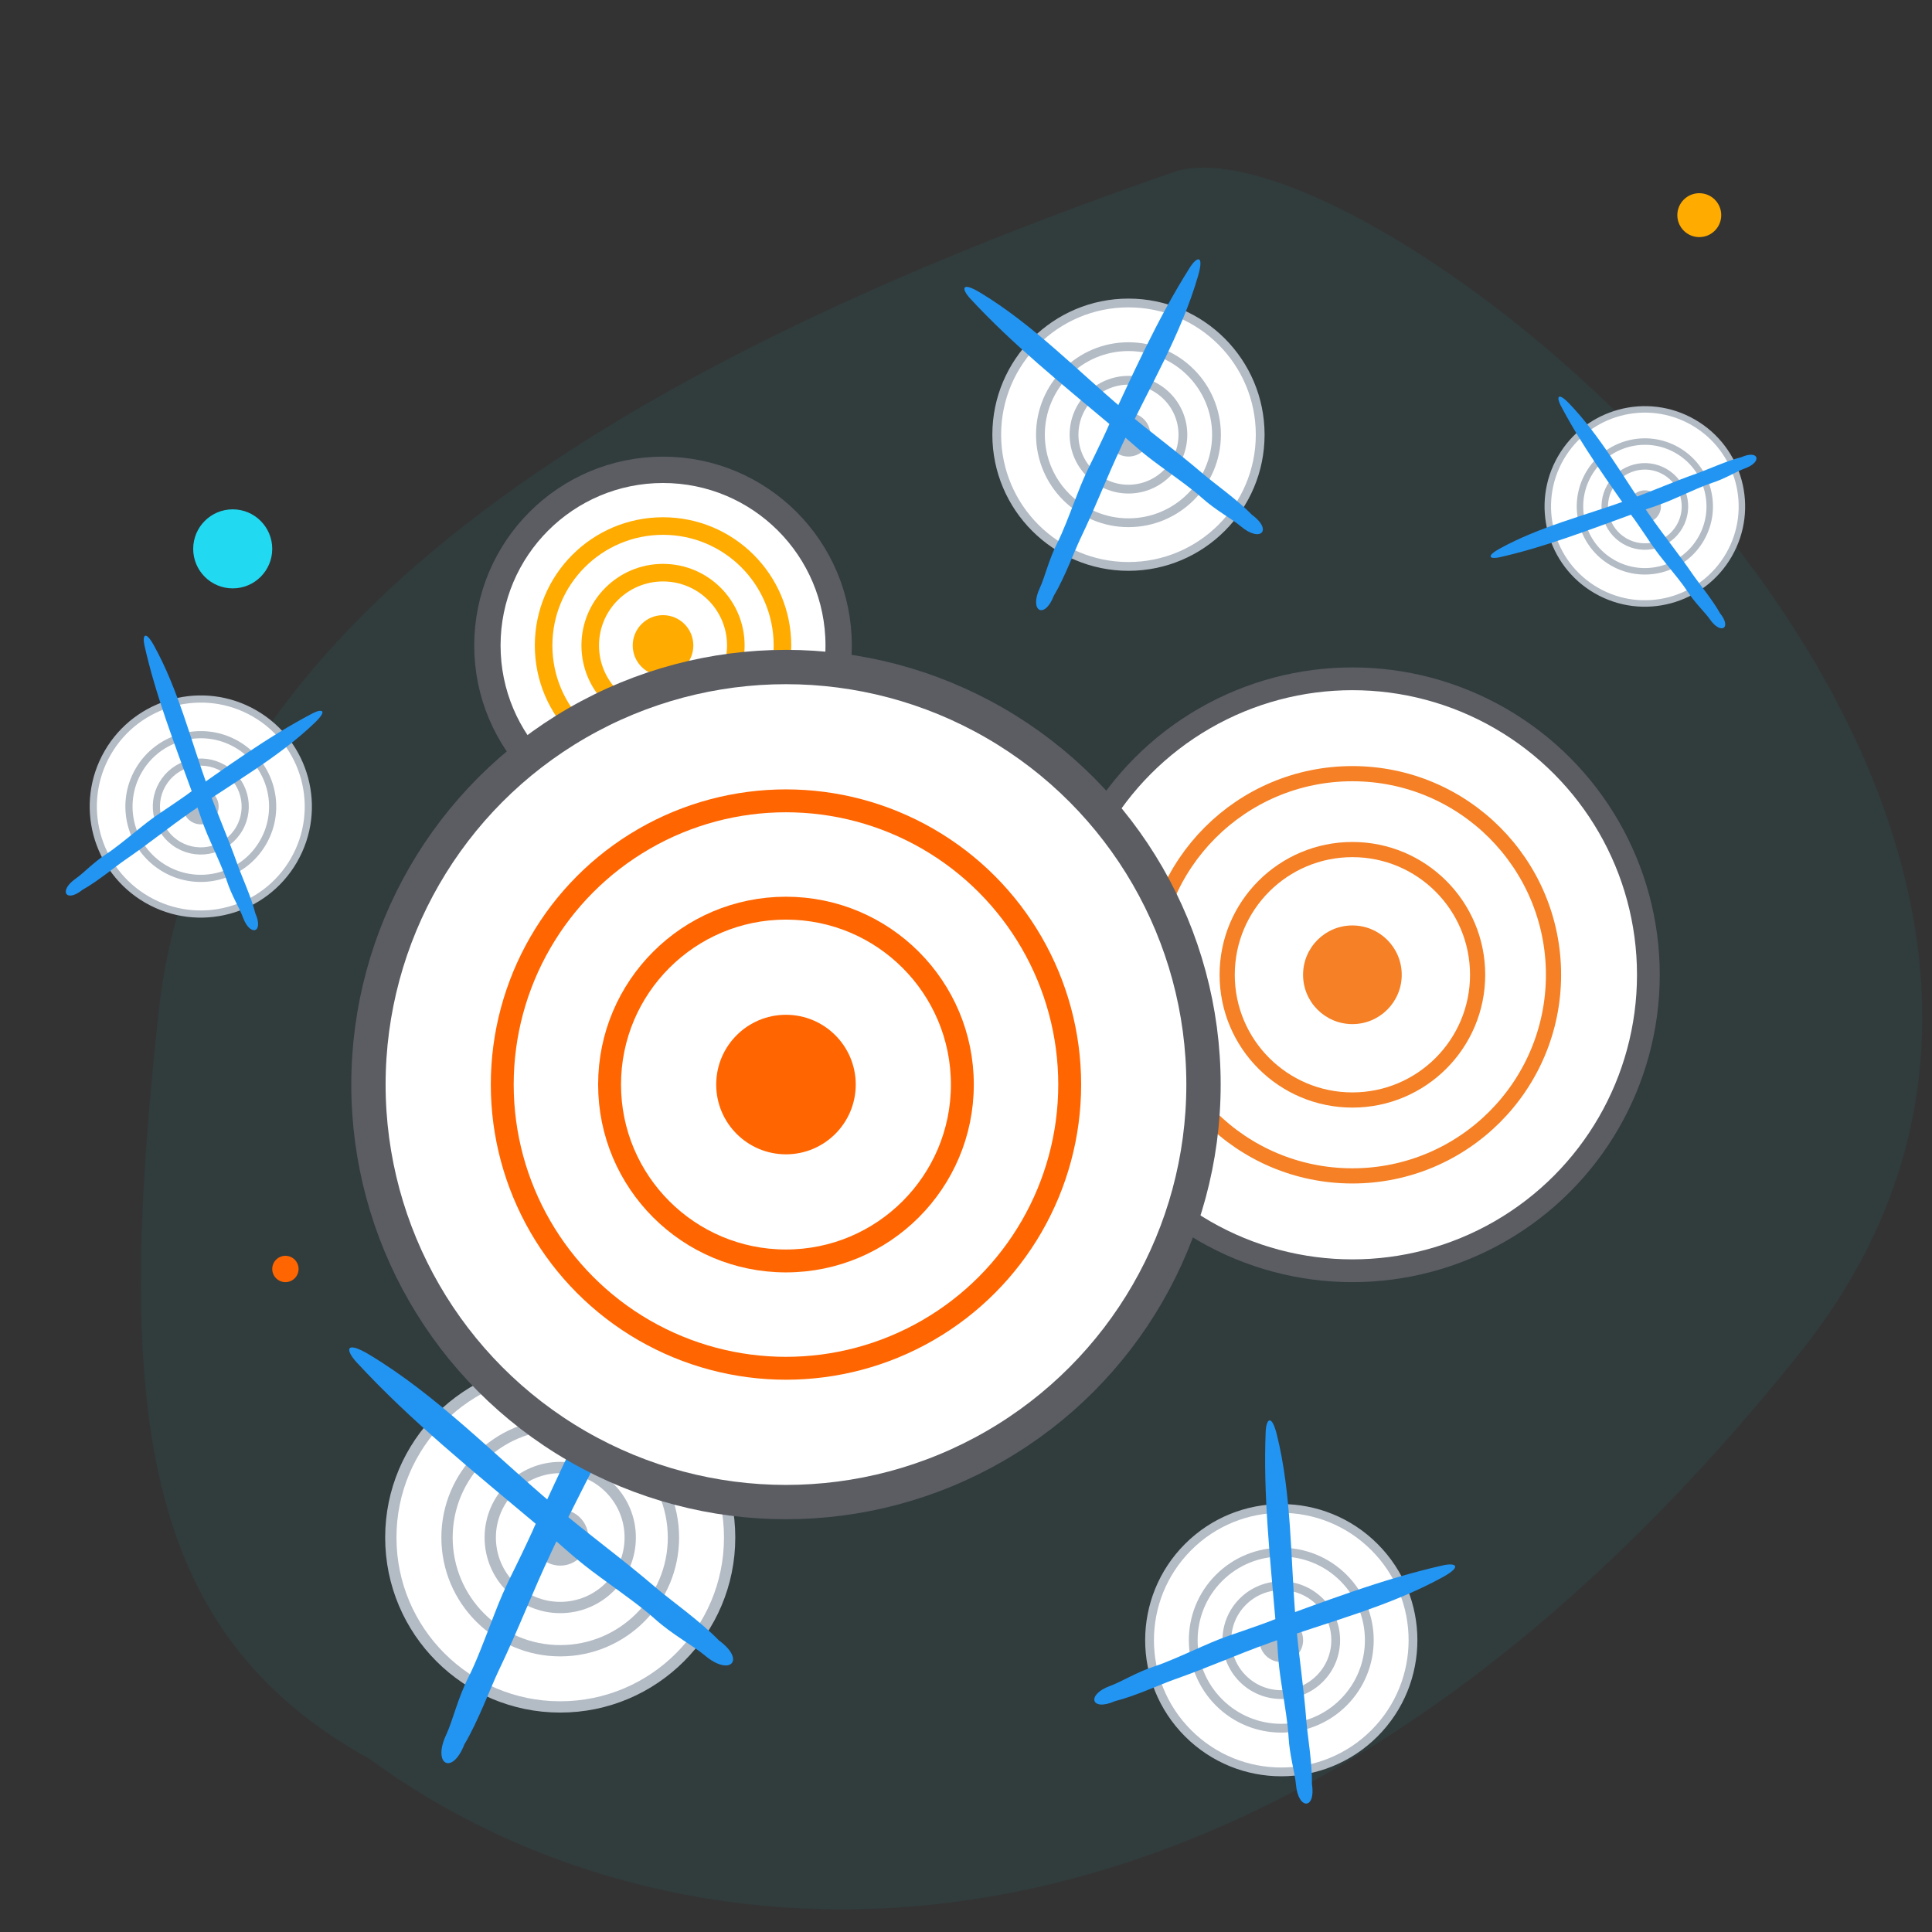 <?xml version="1.0" encoding="UTF-8"?>
<svg xmlns="http://www.w3.org/2000/svg" width="220" height="220" viewBox="0 0 220 220" fill="none">
  <rect x="0" y="0" width="220" height="220" fill="#333333" stroke="none"/>
  <g clip-path="url(#clip0_936_8127)">
    <path d="M205 154C254.743 91.744 156.683 12.758 133.952 19.492C77.99 38.819 23.305 67.619 18.09 115.018C13.11 160.276 15.823 185.804 42.123 200.322C76.773 225.764 142.821 231.82 205 154Z" fill="#1CCEE7" fill-opacity="0.06"></path>
    <circle cx="187.302" cy="57.669" r="11.051" transform="rotate(-60 187.302 57.669)" fill="white" stroke="#B3BBC5" stroke-width="0.737"></circle>
    <circle cx="187.302" cy="57.669" r="7.386" transform="rotate(-60 187.302 57.669)" stroke="#B3BBC5" stroke-width="0.737"></circle>
    <circle cx="187.302" cy="57.669" r="4.566" transform="rotate(-60 187.302 57.669)" stroke="#B3BBC5" stroke-width="0.737"></circle>
    <circle cx="187.302" cy="57.669" r="1.833" transform="rotate(-60 187.302 57.669)" fill="#B3BBC5"></circle>
    <path d="M193.391 53.85C194.387 53.499 196.654 52.464 198.289 52.06C200.304 51.17 200.706 52.612 198.689 53.342C197.728 53.689 196.484 54.491 194.946 54.99C193.986 55.302 192.738 55.865 190.915 56.674C188.919 57.561 188.322 57.661 186.113 58.463C180.639 60.453 175.883 62.3 170.772 63.455C169.712 63.695 169.109 63.394 170.762 62.48C175.252 59.998 180.429 58.709 185.229 56.984C188.335 55.868 190.277 54.95 193.391 53.85Z" fill="#2295F2"></path>
    <path d="M192.863 65.561C193.461 66.431 195.047 68.354 195.86 69.828C197.241 71.544 195.952 72.306 194.726 70.546C194.142 69.709 193.045 68.714 192.165 67.358C191.615 66.511 190.749 65.451 189.495 63.9C188.122 62.202 187.871 61.651 186.524 59.725C183.186 54.952 180.17 50.837 177.732 46.199C177.226 45.236 177.361 44.576 178.671 45.936C182.231 49.631 184.815 54.297 187.724 58.488C189.606 61.199 190.996 62.837 192.863 65.561Z" fill="#2295F2"></path>
    <circle cx="154" cy="111" r="33.704" fill="white" stroke="#5B5D63" stroke-width="2.593"></circle>
    <circle cx="154" cy="111" r="22.901" stroke="#F58025" stroke-width="1.728"></circle>
    <circle cx="154" cy="111" r="14.259" stroke="#F58025" stroke-width="1.728"></circle>
    <circle cx="154" cy="111" r="5.617" fill="#F58025"></circle>
    <circle cx="63.794" cy="175.08" r="19.291" fill="white" stroke="#B3BBC5" stroke-width="1.286"></circle>
    <circle cx="63.795" cy="175.08" r="12.892" stroke="#B3BBC5" stroke-width="1.286"></circle>
    <circle cx="63.795" cy="175.08" r="7.97" stroke="#B3BBC5" stroke-width="1.286"></circle>
    <circle cx="63.795" cy="175.08" r="3.199" fill="#B3BBC5"></circle>
    <path d="M74.88 180.952C76.281 182.15 79.824 184.675 81.861 186.794C84.966 189.063 83.136 190.929 80.273 188.517C78.91 187.368 76.611 186.186 74.514 184.298C73.204 183.118 71.266 181.723 68.45 179.674C65.368 177.43 64.697 176.615 61.555 173.977C53.77 167.437 46.826 161.861 40.62 155.142C39.332 153.748 39.261 152.575 42.084 154.275C49.757 158.897 56.222 165.597 63.02 171.349C67.418 175.07 70.501 177.204 74.88 180.952Z" fill="#2295F2"></path>
    <path d="M56.718 190.375C55.923 192.039 54.401 196.114 52.882 198.63C51.493 202.216 49.218 200.932 50.807 197.543C51.563 195.928 52.11 193.402 53.391 190.888C54.192 189.317 55.038 187.084 56.288 183.834C57.658 180.276 58.271 179.417 60.007 175.699C64.308 166.487 67.898 158.336 72.781 150.603C73.794 148.998 74.909 148.626 73.998 151.793C71.519 160.4 66.72 168.379 62.924 176.434C60.468 181.645 59.205 185.176 56.718 190.375Z" fill="#2295F2"></path>
    <circle cx="75.5" cy="73.5" r="20" fill="white" stroke="#5B5D63" stroke-width="3"></circle>
    <circle cx="75.5" cy="73.5" r="13.599" stroke="#FFAB00" stroke-width="2"></circle>
    <circle cx="75.5" cy="73.5" r="8.29" stroke="#FFAB00" stroke-width="2"></circle>
    <circle cx="75.5" cy="73.5" r="3.451" fill="#FFAB00"></circle>
    <circle cx="89.5" cy="123.5" r="47.545" fill="white" stroke="#5B5D63" stroke-width="3.909"></circle>
    <circle cx="89.5" cy="123.5" r="32.308" stroke="#FF6500" stroke-width="2.606"></circle>
    <circle cx="89.499" cy="123.5" r="20.086" stroke="#FF6500" stroke-width="2.606"></circle>
    <circle cx="89.5" cy="123.5" r="7.944" fill="#FF6500"></circle>
    <circle cx="128.5" cy="49.5" r="15" fill="white" stroke="#B3BBC5"></circle>
    <circle cx="128.5" cy="49.5" r="10.025" stroke="#B3BBC5"></circle>
    <circle cx="128.5" cy="49.5" r="6.198" stroke="#B3BBC5"></circle>
    <circle cx="128.5" cy="49.5" r="2.488" fill="#B3BBC5"></circle>
    <path d="M137.12 54.066C138.209 54.998 140.964 56.961 142.548 58.608C144.962 60.373 143.54 61.824 141.313 59.948C140.253 59.055 138.466 58.136 136.836 56.668C135.817 55.75 134.31 54.665 132.12 53.072C129.724 51.327 129.202 50.694 126.759 48.642C120.705 43.557 115.306 39.221 110.48 33.997C109.479 32.913 109.424 32 111.619 33.323C117.585 36.916 122.612 42.126 127.898 46.599C131.318 49.492 133.715 51.152 137.12 54.066Z" fill="#2295F2"></path>
    <path d="M122.998 61.393C122.379 62.687 121.196 65.856 120.015 67.812C118.935 70.601 117.166 69.602 118.401 66.966C118.989 65.711 119.414 63.747 120.411 61.792C121.033 60.571 121.691 58.834 122.663 56.307C123.728 53.54 124.205 52.872 125.555 49.981C128.9 42.818 131.691 36.48 135.488 30.467C136.276 29.219 137.143 28.93 136.434 31.392C134.507 38.085 130.775 44.29 127.823 50.553C125.914 54.605 124.931 57.35 122.998 61.393Z" fill="#2295F2"></path>
    <circle cx="145.901" cy="186.769" r="15" transform="rotate(45 145.901 186.769)" fill="white" stroke="#B3BBC5"></circle>
    <circle cx="145.901" cy="186.769" r="10.025" transform="rotate(45 145.901 186.769)" stroke="#B3BBC5"></circle>
    <circle cx="145.901" cy="186.769" r="6.198" transform="rotate(45 145.901 186.769)" stroke="#B3BBC5"></circle>
    <circle cx="145.901" cy="186.77" r="2.488" transform="rotate(45 145.901 186.77)" fill="#B3BBC5"></circle>
    <path d="M148.768 196.093C148.879 197.522 149.439 200.858 149.394 203.143C149.854 206.098 147.822 206.118 147.574 203.218C147.456 201.836 146.842 199.923 146.727 197.732C146.656 196.363 146.357 194.53 145.936 191.855C145.474 188.927 145.553 188.11 145.277 184.932C144.592 177.056 143.84 170.171 144.122 163.065C144.18 161.59 144.787 160.906 145.404 163.393C147.081 170.153 146.952 177.392 147.527 184.292C147.899 188.756 148.421 191.625 148.768 196.093Z" fill="#2295F2"></path>
    <path d="M133.6 191.289C132.249 191.766 129.171 193.17 126.952 193.718C124.217 194.927 123.672 192.969 126.409 191.979C127.713 191.508 129.402 190.419 131.489 189.741C132.793 189.318 134.486 188.555 136.961 187.456C139.67 186.252 140.48 186.117 143.478 185.027C150.908 182.327 157.363 179.82 164.3 178.252C165.74 177.927 166.558 178.336 164.315 179.576C158.22 182.945 151.194 184.694 144.678 187.036C140.462 188.55 137.826 189.797 133.6 191.289Z" fill="#2295F2"></path>
    <circle cx="22.866" cy="91.841" r="12.242" transform="rotate(30 22.866 91.841)" fill="white" stroke="#B3BBC5" stroke-width="0.816"></circle>
    <circle cx="22.867" cy="91.841" r="8.181" transform="rotate(30 22.867 91.841)" stroke="#B3BBC5" stroke-width="0.816"></circle>
    <circle cx="22.866" cy="91.841" r="5.058" transform="rotate(30 22.866 91.841)" stroke="#B3BBC5" stroke-width="0.816"></circle>
    <circle cx="22.866" cy="91.841" r="2.03" transform="rotate(30 22.866 91.841)" fill="#B3BBC5"></circle>
    <path d="M27.096 98.585C27.485 99.689 28.631 102.2 29.079 104.011C30.065 106.243 28.467 106.688 27.659 104.454C27.274 103.39 26.386 102.011 25.833 100.308C25.487 99.244 24.865 97.862 23.968 95.843C22.985 93.632 22.875 92.971 21.986 90.524C19.782 84.46 17.736 79.192 16.457 73.531C16.191 72.356 16.525 71.688 17.537 73.519C20.287 78.493 21.714 84.227 23.625 89.545C24.861 92.985 25.878 95.136 27.096 98.585Z" fill="#2295F2"></path>
    <path d="M14.124 98.002C13.159 98.664 11.03 100.421 9.396 101.321C7.496 102.852 6.652 101.424 8.601 100.065C9.529 99.418 10.631 98.203 12.133 97.228C13.071 96.619 14.245 95.66 15.963 94.271C17.845 92.75 18.455 92.472 20.588 90.98C25.875 87.282 30.434 83.941 35.571 81.241C36.638 80.68 37.368 80.829 35.862 82.281C31.769 86.225 26.6 89.087 21.958 92.309C18.955 94.394 17.14 95.933 14.124 98.002Z" fill="#2295F2"></path>
    <circle cx="26.5" cy="62.5" r="4.5" fill="#22D9F2"></circle>
    <circle cx="193.5" cy="24.5" r="2.5" fill="#FFAB00"></circle>
    <circle cx="32.5" cy="144.5" r="1.5" fill="#FF6500"></circle>
  </g>
  <defs>
    <clipPath id="clip0_936_8127">
      <rect width="220" height="220" fill="white"></rect>
    </clipPath>
  </defs>
</svg>
